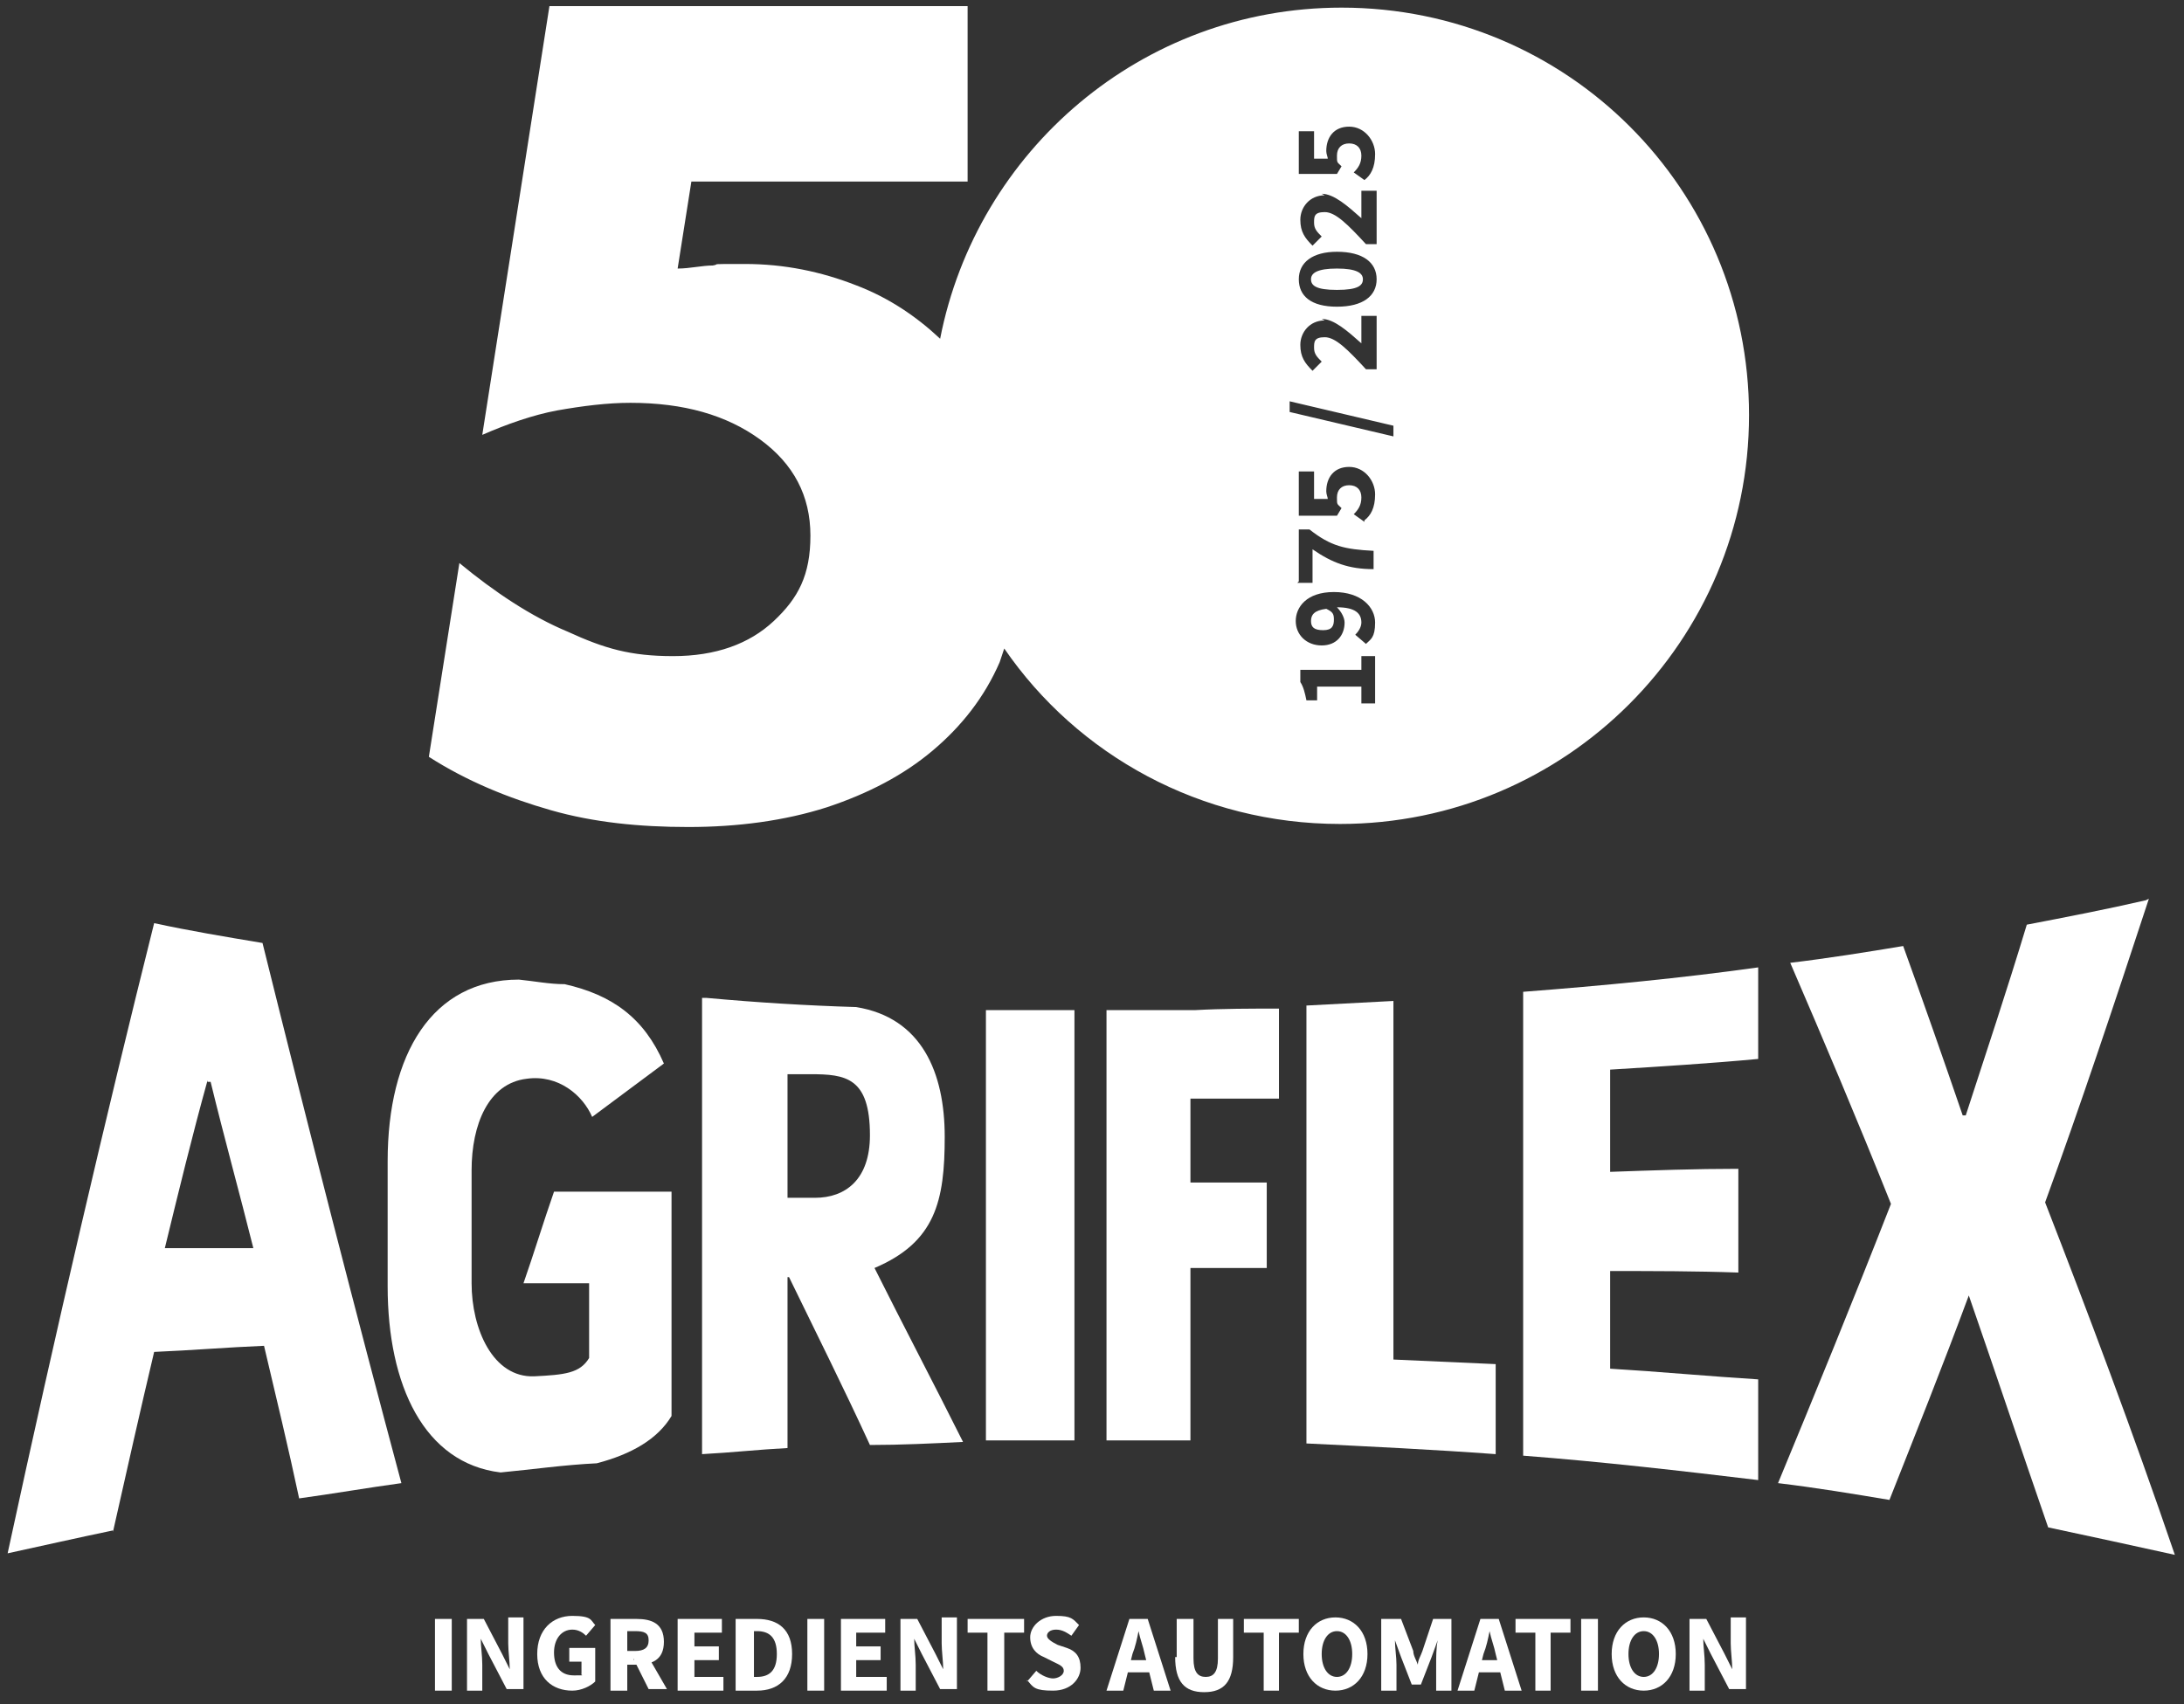 <?xml version="1.0" encoding="UTF-8"?>
<svg id="Livello_1" xmlns="http://www.w3.org/2000/svg" version="1.1" viewBox="0 0 143.1 111.7">
  <rect x="0" y="0" width="143.1" height="111.7" fill="#333333" stroke="none"/>
  <!-- Generator: Adobe Illustrator 29.3.0, SVG Export Plug-In . SVG Version: 2.1.0 Build 146)  -->
  <defs>
    <style>
      .st0 {
        fill: #fff;
      }
    </style>
  </defs>
  <path class="st0" d="M87.6,19c1.4,0,1.7-.3,1.7-.7s-.4-.7-1.7-.7-1.7.3-1.7.7.3.7,1.7.7"/>
  <path class="st0" d="M91.3,28.6l-6.8-1.6v-.7l6.8,1.6v.7ZM89.4,34.2l-.7-.5c.3-.3.5-.6.5-1.1s-.3-.8-.8-.8-.8.3-.8.8,0,.4.3.7l-.3.5h-2.5v-2.9h1v1.8h.9c0-.1-.1-.3-.1-.5,0-.9.5-1.6,1.5-1.6s1.7.9,1.7,1.8-.3,1.4-.7,1.7M85.1,38.1v-3.4h.7c1.4,1.1,2.3,1.3,4.2,1.4v1.2c-1.6,0-2.7-.4-4-1.3v2.2h-1ZM89.5,42.2l-.7-.6c.2-.2.4-.5.4-.8,0-.6-.4-1-1.6-1,.3.3.5.7.5,1,0,.8-.5,1.5-1.5,1.5s-1.7-.7-1.7-1.6.7-1.9,2.5-1.9,2.7,1,2.7,2-.3,1.1-.6,1.4M90.1,46.1h-.9v-1.1h-2.9v.9h-.7c-.1-.5-.2-.9-.4-1.2v-.8h4v-.9h.9v3.2ZM86.6,20.9c.8,0,1.7.8,2.6,1.6,0-.3,0-.6,0-.8v-1h1v3.5h-.7c-1.2-1.3-2-2.1-2.7-2.1s-.7.3-.7.7.2.6.5.9l-.6.6c-.5-.5-.8-.9-.8-1.7s.6-1.6,1.6-1.6M87.6,16.5c1.7,0,2.6.7,2.6,1.8s-.9,1.8-2.6,1.8-2.5-.7-2.5-1.8.9-1.8,2.5-1.8M86.6,12.7c.8,0,1.7.8,2.6,1.6,0-.3,0-.6,0-.8v-1h1v3.5h-.7c-1.2-1.3-2-2.1-2.7-2.1s-.7.3-.7.7.2.6.5.9l-.6.6c-.5-.5-.8-.9-.8-1.7s.6-1.6,1.6-1.6M85.1,8.6h1v1.8h.9c0-.1-.1-.3-.1-.5,0-.9.5-1.6,1.5-1.6s1.7.9,1.7,1.8-.3,1.4-.7,1.7l-.7-.5c.3-.3.5-.6.5-1.1s-.3-.8-.8-.8-.8.3-.8.8,0,.4.3.7l-.3.5h-2.5v-2.9ZM87.9.5c-13.1,0-23.9,9.4-26.3,21.7-1.6-1.5-3.4-2.7-5.5-3.5-2.3-.9-4.7-1.4-7.3-1.4s-1.5,0-2.1.1c-.7,0-1.5.2-2.3.2l.9-5.7h18.1V.4h-27.4l-4.4,28.1c1.6-.7,3.3-1.3,4.9-1.6,1.7-.3,3.3-.5,4.8-.5,3.5,0,6.3.8,8.5,2.4,2.2,1.6,3.3,3.7,3.3,6.3s-.8,4.1-2.4,5.6c-1.6,1.5-3.8,2.3-6.6,2.3s-4.5-.5-6.9-1.6c-2.4-1-4.8-2.6-7.1-4.5l-2,12.7c2.5,1.6,5.2,2.7,8,3.5,2.8.8,5.8,1.1,9,1.1s6.3-.4,9.1-1.3c2.7-.9,5-2.1,6.9-3.7,1.9-1.6,3.4-3.5,4.4-5.8.1-.3.2-.6.3-.9,4.8,7,12.9,11.5,22,11.5,14.8,0,26.8-12,26.8-26.8S102.7.5,87.9.5"/>
  <path class="st0" d="M86.9,39.9c-.8.1-1,.4-1,.8s.2.6.8.6.7-.3.7-.7-.1-.5-.5-.7"/>
  <path class="st0" d="M78,94.4v-11.3c1.7,0,3.3,0,5,0v-5.6c-1.7,0-3.3,0-5,0v-5.5c1.9,0,3.8,0,5.8,0v-5.9c-1.8,0-3.7,0-5.5.1-1.9,0-3.9,0-5.8,0v28.2c1.9,0,3.7,0,5.6,0"/>
  <path class="st0" d="M115.2,69.6v-6.2c-5,.7-10.2,1.2-15.4,1.6v30.4c5.2.4,10.4,1,15.4,1.6v-6.6c-3.2-.2-6.4-.5-9.7-.7v-6.4c2.8,0,5.6,0,8.4.1v-6.8c-2.8,0-5.6.1-8.4.2v-6.7c3.2-.2,6.5-.4,9.7-.7"/>
  <path class="st0" d="M91.3,89v-23.4c-1.9.1-3.8.2-5.7.3v28.7c4.2.2,8.3.4,12.4.7v-5.9c-2.2-.1-4.5-.2-6.7-.3"/>
  <path class="st0" d="M44,92.7v-14.6c-2.6,0-5.1,0-7.7,0-.7,2-1.3,4-2,6,1.4,0,2.9,0,4.3,0v4.9c-.6,1-1.6,1.1-3.6,1.2-2.7.1-4.1-3.1-4.1-6.1v-7.4c0-3,1.1-5.7,3.6-6,2.1-.3,3.7,1.1,4.3,2.5l4.7-3.5c-1.3-3-3.4-4.5-6.5-5.2-1,0-2-.2-3-.3-5.7,0-8.6,4.9-8.6,11.9v8.2c0,6.5,2.4,11.6,7.4,12.2,2.1-.2,4.2-.5,6.3-.6,2.3-.6,4-1.6,4.9-3.1"/>
  <path class="st0" d="M46,65.3v30c1.9-.1,3.7-.3,5.6-.4v-11.2s0,0,.1,0c1.8,3.7,3.6,7.3,5.3,11,2,0,4.1-.1,6.1-.2-1.9-3.8-3.9-7.6-5.8-11.4,4-1.7,4.6-4.4,4.6-8.6s-1.5-7.8-5.8-8.5c-3.3-.1-6.5-.3-9.8-.6-.1,0-.2,0-.3,0M51.7,70.4c.5,0,1,0,1.4,0,2.3,0,3.9.2,3.9,4,0,2.9-1.6,4.1-3.6,4.1-.6,0-1.2,0-1.8,0v-8.1Z"/>
  <path class="st0" d="M64.6,66.1v28.3c1.9,0,3.8,0,5.8,0v-28.2c-1.9,0-3.8,0-5.8,0"/>
  <path class="st0" d="M140.6,59c-2.6.6-5.2,1.1-7.8,1.6-1.3,4.3-2.7,8.5-4,12.5,0,0-.2,0-.2,0-1.3-3.8-2.6-7.5-3.9-11.1-2.4.4-4.9.8-7.4,1.1,2.2,5.1,4.4,10.3,6.6,15.8-2.5,6.4-5,12.5-7.4,18.3,2.5.3,4.9.7,7.3,1.1,1.7-4.3,3.5-8.8,5.2-13.4,0,0,0,0,0,0,1.7,4.9,3.4,10,5.2,15.2,2.8.6,5.6,1.2,8.3,1.8-2.8-8.2-5.7-15.9-8.5-23.1,2.3-6.3,4.5-12.9,6.8-19.9"/>
  <path class="st0" d="M7.4,100.4c.9-4,1.8-8,2.7-11.8,2.4-.1,4.8-.3,7.2-.4.8,3.4,1.6,6.7,2.3,10,2.2-.3,4.5-.7,6.7-1-3-11.2-6-22.9-9.1-35.4-2.4-.4-4.8-.8-7.1-1.3-3.2,12.8-6.4,26.5-9.6,41.3,2.3-.5,4.5-1,6.9-1.5M13.6,70.9c0,0,.1,0,.2,0,.9,3.7,1.9,7.3,2.8,10.9-1.9,0-3.9,0-5.8,0,.9-3.7,1.8-7.4,2.8-11"/>
  <rect class="st0" x="28.5" y="106.1" width="1.1" height="4.7"/>
  <g>
    <path class="st0" d="M30.6,106.1h1.1l1.2,2.3.5,1h0c0-.5-.1-1.2-.1-1.7v-1.7h1v4.7h-1.1l-1.2-2.3-.5-1h0c0,.5.1,1.1.1,1.7v1.7h-1v-4.7Z"/>
    <path class="st0" d="M35.2,108.4c0-1.6,1-2.5,2.3-2.5s1.2.3,1.5.6l-.6.7c-.2-.2-.5-.4-.9-.4-.7,0-1.2.6-1.2,1.5s.4,1.5,1.3,1.5.4,0,.5-.1v-.8h-.8v-.9h1.7v2.2c-.3.3-.9.6-1.5.6-1.3,0-2.3-.8-2.3-2.4"/>
    <path class="st0" d="M41.5,108.8l.7-.7,1.5,2.6h-1.2l-1-2ZM41.6,108.2c.6,0,.9-.2.9-.7s-.3-.6-.9-.6h-.5v1.3h.5ZM40,106.1h1.7c1,0,1.8.3,1.8,1.5s-.8,1.5-1.8,1.5h-.6v1.7h-1.1v-4.7Z"/>
  </g>
  <polygon class="st0" points="44.4 106.1 47.3 106.1 47.3 107 45.5 107 45.5 107.9 47.1 107.9 47.1 108.8 45.5 108.8 45.5 109.9 47.4 109.9 47.4 110.8 44.4 110.8 44.4 106.1"/>
  <path class="st0" d="M49.6,109.9c.8,0,1.3-.4,1.3-1.5s-.5-1.5-1.3-1.5h-.2v3h.2ZM48.3,106.1h1.3c1.4,0,2.3.7,2.3,2.3s-.9,2.4-2.3,2.4h-1.4v-4.7Z"/>
  <rect class="st0" x="52.9" y="106.1" width="1.1" height="4.7"/>
  <polygon class="st0" points="55.1 106.1 58 106.1 58 107 56.1 107 56.1 107.9 57.7 107.9 57.7 108.8 56.1 108.8 56.1 109.9 58.1 109.9 58.1 110.8 55.1 110.8 55.1 106.1"/>
  <path class="st0" d="M59,106.1h1.1l1.2,2.3.5,1h0c0-.5-.1-1.2-.1-1.7v-1.7h1v4.7h-1.1l-1.2-2.3-.5-1h0c0,.5.1,1.1.1,1.7v1.7h-1v-4.7Z"/>
  <polygon class="st0" points="64.7 107 63.4 107 63.4 106.1 67.1 106.1 67.1 107 65.8 107 65.8 110.8 64.7 110.8 64.7 107"/>
  <g>
    <path class="st0" d="M67.3,110.2l.6-.7c.3.3.8.5,1.1.5s.7-.2.7-.5-.3-.4-.7-.6l-.6-.3c-.5-.2-.9-.6-.9-1.3s.7-1.4,1.7-1.4,1.1.2,1.5.6l-.5.7c-.3-.2-.6-.4-1-.4s-.6.2-.6.4.3.4.7.6l.6.2c.6.2.9.6.9,1.3s-.6,1.5-1.8,1.5-1.3-.2-1.7-.7"/>
    <path class="st0" d="M73.4,108.8h2.3v.8h-2.3v-.8ZM73.9,106.1h1.3l1.5,4.7h-1.1l-.6-2.4c-.1-.5-.3-1-.4-1.5h0c-.1.5-.2,1-.4,1.5l-.6,2.4h-1.1l1.5-4.7Z"/>
    <path class="st0" d="M77.1,108.6v-2.5h1.1v2.6c0,.9.3,1.2.8,1.2s.8-.3.8-1.2v-2.6h1v2.5c0,1.6-.6,2.3-1.9,2.3s-1.9-.7-1.9-2.3"/>
  </g>
  <polygon class="st0" points="82.8 107 81.5 107 81.5 106.1 85.1 106.1 85.1 107 83.8 107 83.8 110.8 82.8 110.8 82.8 107"/>
  <g>
    <path class="st0" d="M88.6,108.4c0-.9-.4-1.5-1-1.5s-1,.6-1,1.5.4,1.5,1,1.5,1-.6,1-1.5M85.4,108.4c0-1.5.9-2.4,2.1-2.4s2.1.9,2.1,2.4-.9,2.4-2.1,2.4-2.1-.9-2.1-2.4"/>
    <path class="st0" d="M90.6,106.1h1.2l.8,2.1c0,.3.2.6.3.9h0c0-.3.2-.6.3-.9l.7-2.1h1.2v4.7h-1v-1.7c0-.5,0-1.1.1-1.6h0l-.4,1.1-.7,1.8h-.6l-.7-1.8-.4-1.1h0c0,.5.1,1.1.1,1.6v1.7h-1v-4.7Z"/>
    <path class="st0" d="M96.4,108.8h2.3v.8h-2.3v-.8ZM96.9,106.1h1.3l1.5,4.7h-1.1l-.6-2.4c-.1-.5-.3-1-.4-1.5h0c-.1.5-.2,1-.4,1.5l-.6,2.4h-1.1l1.5-4.7Z"/>
  </g>
  <polygon class="st0" points="100.6 107 99.3 107 99.3 106.1 102.9 106.1 102.9 107 101.6 107 101.6 110.8 100.6 110.8 100.6 107"/>
  <rect class="st0" x="103.6" y="106.1" width="1.1" height="4.7"/>
  <g>
    <path class="st0" d="M108.7,108.4c0-.9-.4-1.5-1-1.5s-1,.6-1,1.5.4,1.5,1,1.5,1-.6,1-1.5M105.6,108.4c0-1.5.9-2.4,2.1-2.4s2.1.9,2.1,2.4-.9,2.4-2.1,2.4-2.1-.9-2.1-2.4"/>
    <path class="st0" d="M110.7,106.1h1.1l1.2,2.3.5,1h0c0-.5-.1-1.2-.1-1.7v-1.7h1v4.7h-1.1l-1.2-2.3-.5-1h0c0,.5.1,1.1.1,1.7v1.7h-1v-4.7Z"/>
  </g>
</svg>